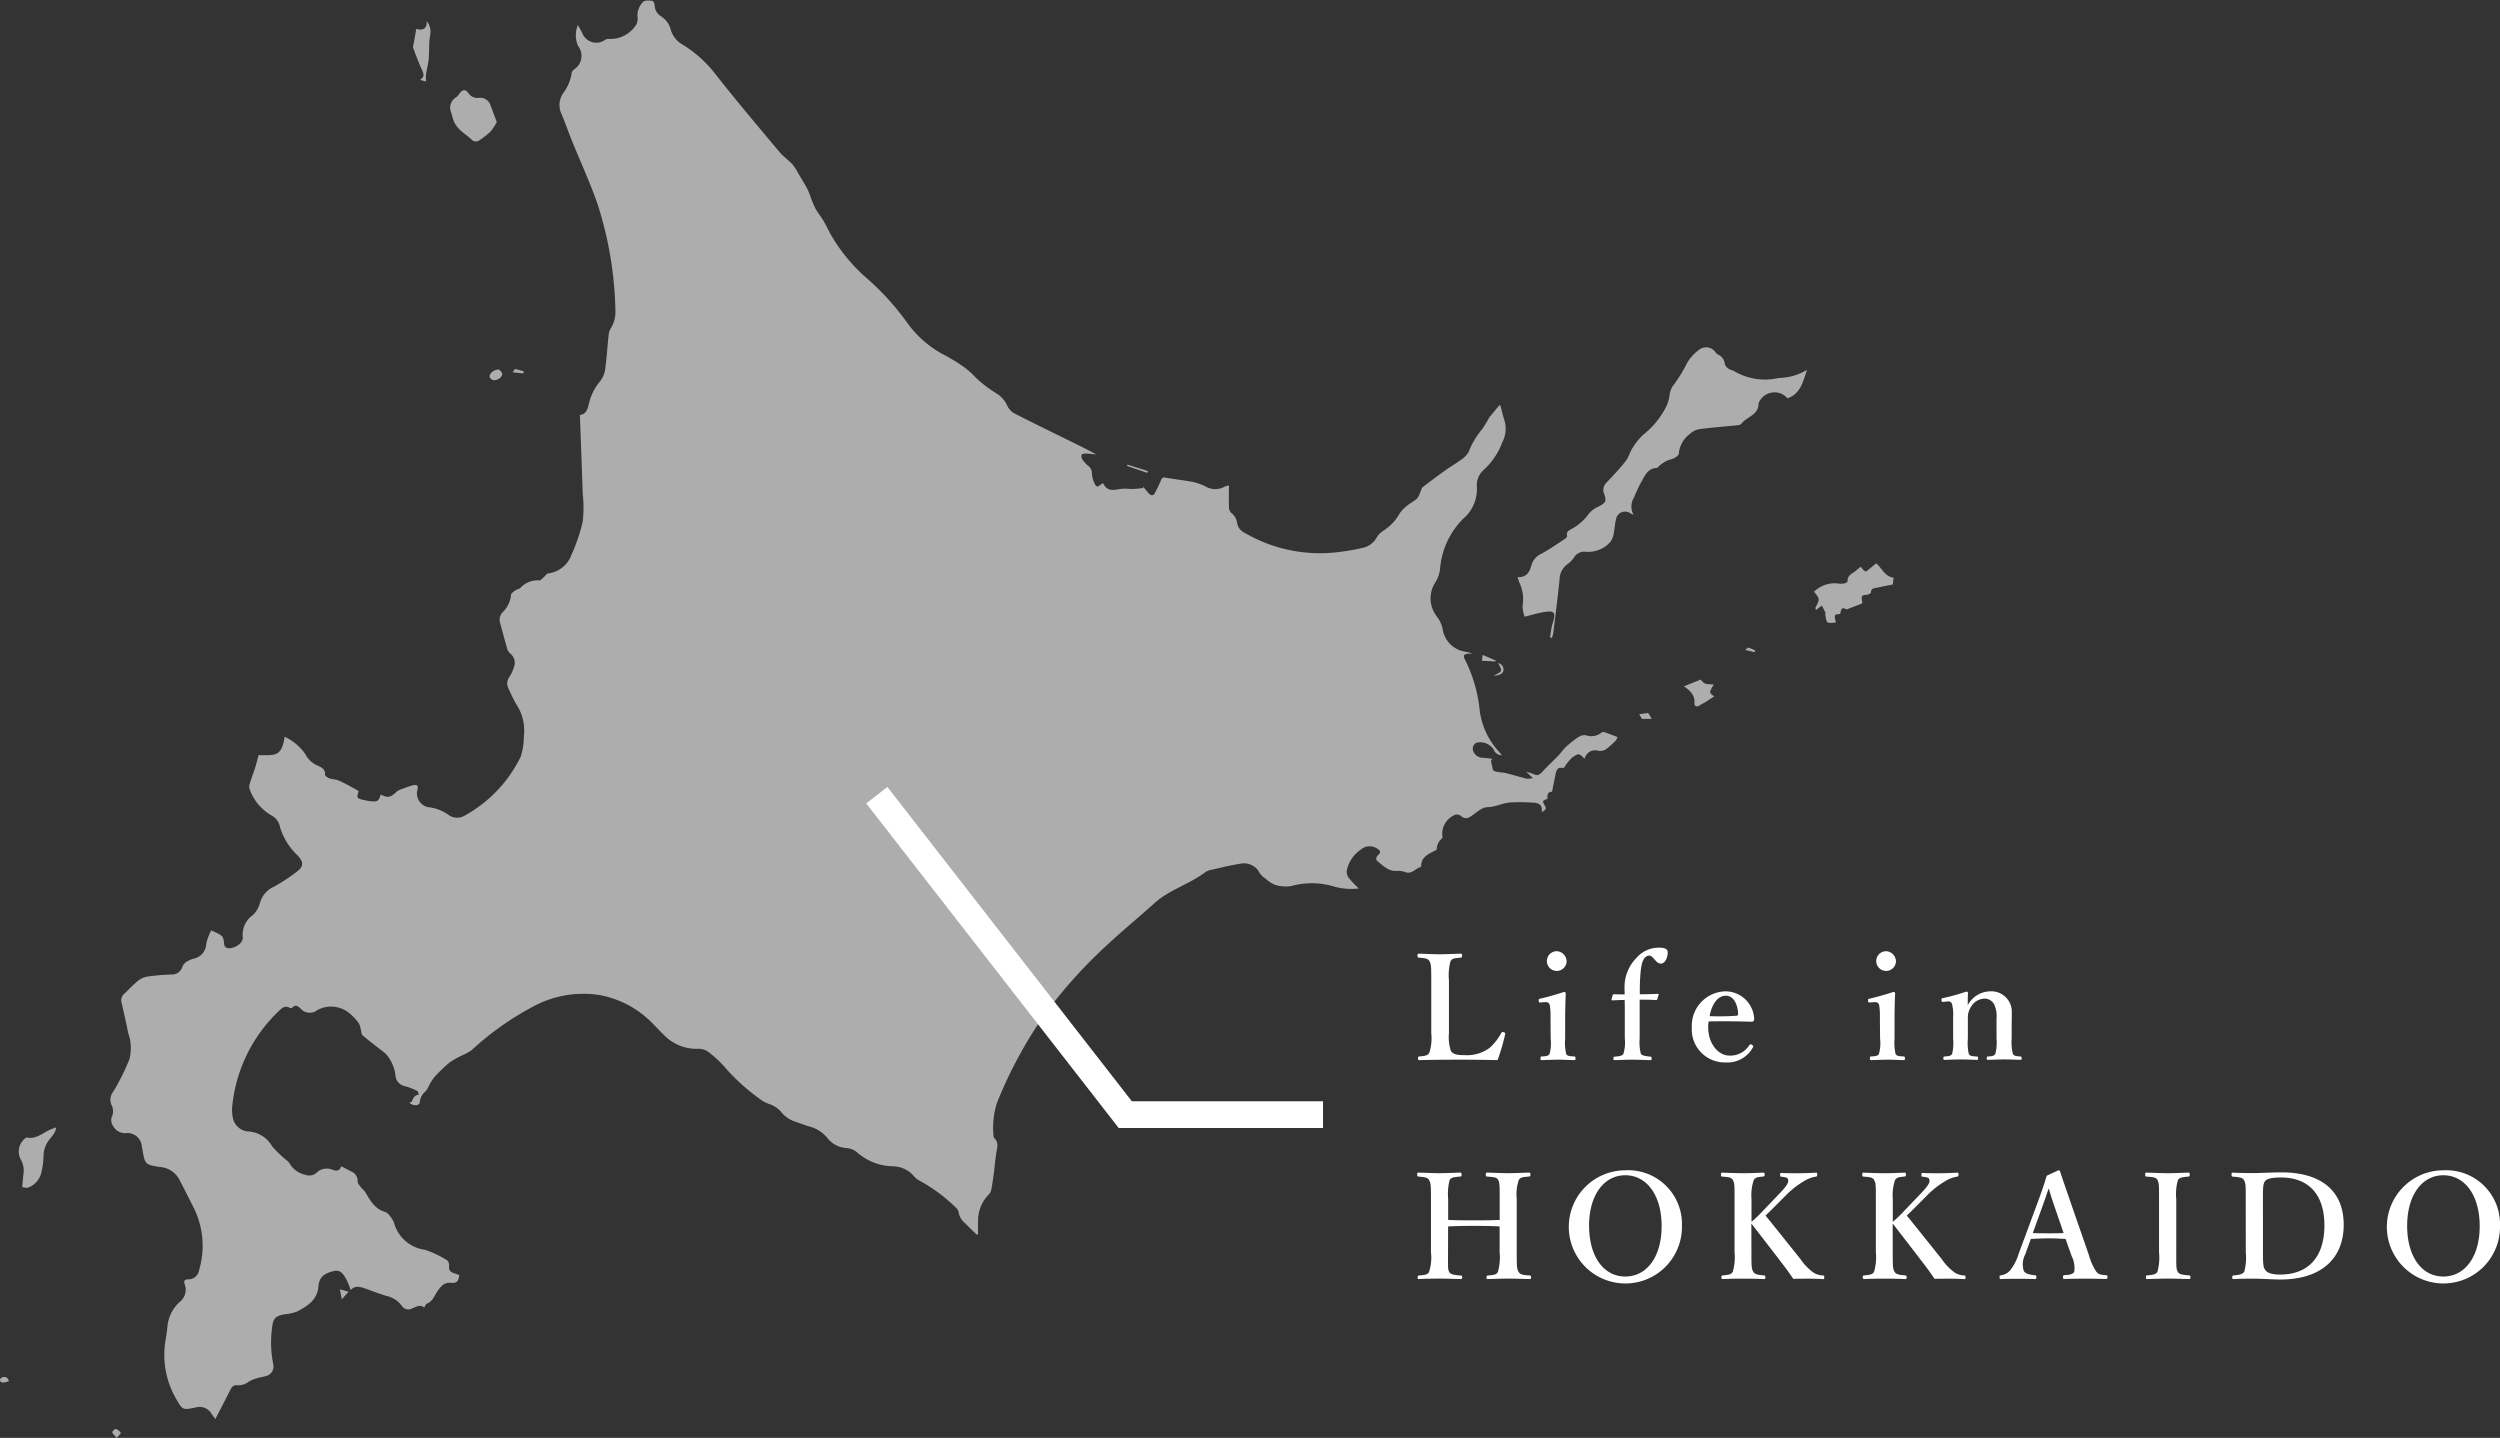 <svg xmlns="http://www.w3.org/2000/svg" width="93.318" height="53.672" viewBox="0 0 93.318 53.672">
  <rect x="0" y="0" width="93.318" height="53.672" fill="#333333" stroke="none"/>
  <g id="グループ_126" data-name="グループ 126" transform="translate(-254.041 -125.056)">
    <g id="グループ_124" data-name="グループ 124" transform="translate(254.041 125.056)" opacity="0.6">
      <path id="パス_58" data-name="パス 58" d="M244.913,303.112c.024.031.1.085.112.151.021.119-.161.259-.322.246a.2.2,0,0,1-.146-.117C244.535,303.263,244.712,303.109,244.913,303.112Z" transform="translate(-226.281 -289.318)" fill="#fff"/>
      <path id="パス_59" data-name="パス 59" d="M140.1,597.308c-.078-.093-.149-.145-.164-.21-.007-.03.1-.13.143-.12a.348.348,0,0,1,.174.149C140.266,597.141,140.181,597.218,140.1,597.308Z" transform="translate(-135.745 -543.637)" fill="#fff"/>
      <path id="パス_60" data-name="パス 60" d="M150.484,241.748c.024,0,.065,0,.069-.006.053-.127.1-.253.266-.273-.016-.047-.02-.121-.052-.136a2.409,2.409,0,0,0-.453-.178.436.436,0,0,1-.363-.384,1.465,1.465,0,0,0-.358-.821,2.521,2.521,0,0,0-.2-.162c-.224-.175-.453-.344-.668-.53-.05-.043-.048-.146-.07-.221a.74.74,0,0,0-.075-.235,1.9,1.9,0,0,0-.332-.357,1.039,1.039,0,0,0-.418-.223,1.051,1.051,0,0,0-.812.1.445.445,0,0,1-.6-.056c-.092-.084-.193-.19-.324-.041-.015.017-.072.015-.1,0-.147-.082-.251-.016-.357.084a5.677,5.677,0,0,0-1.786,3.658,1.515,1.515,0,0,0,.039.416.639.639,0,0,0,.529.458,1.094,1.094,0,0,1,.924.553,4.359,4.359,0,0,0,.575.552.448.448,0,0,1,.089.106.883.883,0,0,0,.6.413.394.394,0,0,0,.391-.076.547.547,0,0,1,.6-.117c.141.058.266.052.329-.129l.384.2a.368.368,0,0,1,.226.361c0,.071.067.147.115.212s.135.131.181.209c.182.306.351.615.734.725.092.027.168.136.233.222a.787.787,0,0,1,.118.252,1.382,1.382,0,0,0,1.133.936,4.038,4.038,0,0,1,.814.382.254.254,0,0,1,.087.211c-.022.182.068.255.222.294a1.356,1.356,0,0,1,.157.06c-.037.261-.106.306-.334.284a.427.427,0,0,0-.271.076,1.031,1.031,0,0,0-.224.265c-.108.162-.171.359-.38.438-.044.017-.066.09-.1.148-.149-.132-.3-.028-.441.026a.29.29,0,0,1-.4-.1.955.955,0,0,0-.546-.356c-.257-.074-.506-.173-.758-.263-.219-.078-.438-.154-.6.042a2.69,2.69,0,0,0-.165-.41c-.1-.166-.2-.364-.453-.305s-.508.152-.568.465a.307.307,0,0,0-.014.05c-.012.54-.392.79-.808,1a1.744,1.744,0,0,1-.458.1c-.333.061-.43.148-.464.488a4.048,4.048,0,0,0,.044,1.392.369.369,0,0,1-.239.416c-.116.037-.24.051-.356.087a1.339,1.339,0,0,0-.32.13.632.632,0,0,1-.438.136c-.137-.018-.2.071-.261.187-.171.348-.354.691-.551,1.075-.07-.1-.11-.142-.141-.193a.512.512,0,0,0-.6-.237c-.483.1-.48.093-.729-.334a3.287,3.287,0,0,1-.377-2.247c.021-.132.038-.266.056-.4a1.4,1.4,0,0,1,.453-.953.583.583,0,0,0,.191-.679c-.037-.105-.006-.161.117-.171a.411.411,0,0,0,.428-.36,3.18,3.18,0,0,0-.191-2.283c-.18-.353-.354-.709-.539-1.059a.883.883,0,0,0-.738-.492c-.064-.006-.127-.02-.19-.032-.307-.058-.364-.115-.426-.423-.021-.1-.034-.207-.057-.31a.539.539,0,0,0-.595-.5.507.507,0,0,1-.476-.261.38.38,0,0,1-.027-.4.525.525,0,0,0-.028-.377.479.479,0,0,1,.058-.508,8.567,8.567,0,0,0,.6-1.2,1.645,1.645,0,0,0-.04-.982q-.114-.566-.246-1.128a.332.332,0,0,1,.1-.348c.178-.167.342-.35.533-.5a.8.8,0,0,1,.368-.145,8.283,8.283,0,0,1,.835-.07.413.413,0,0,0,.434-.3.415.415,0,0,1,.167-.186,1.072,1.072,0,0,1,.256-.109.578.578,0,0,0,.463-.54,1.934,1.934,0,0,1,.186-.512c.125.057.217.095.3.141a.522.522,0,0,1,.126.1c.018.019.017.055.028.082.052.124-.03.337.208.341s.539-.2.517-.407a.9.9,0,0,1,.384-.835.985.985,0,0,0,.261-.463.942.942,0,0,1,.507-.585,6.445,6.445,0,0,0,.9-.594c.238-.191.2-.351,0-.574a2.4,2.4,0,0,1-.664-1.071.6.6,0,0,0-.312-.424,1.859,1.859,0,0,1-.81-.953.309.309,0,0,1-.015-.2c.066-.223.149-.441.22-.663.045-.142.079-.288.119-.436.622,0,.859.067.974-.689a1.93,1.93,0,0,1,.776.657.894.894,0,0,0,.43.409c.151.072.313.124.3.349,0,.043.092.113.154.136.108.039.233.036.34.078a4.651,4.651,0,0,1,.447.222c.107.056.211.119.317.18-.085.255-.076.273.206.335a2.169,2.169,0,0,0,.258.044c.241.023.291-.015.356-.252.267.133.361.115.591-.1a.354.354,0,0,1,.115-.075c.157-.059.314-.117.474-.165a.275.275,0,0,1,.182,0c.024.011.026.106.012.156a.519.519,0,0,0,.425.659,1.541,1.541,0,0,1,.725.28.55.55,0,0,0,.625.023,5.006,5.006,0,0,0,2.082-2.2,2.585,2.585,0,0,0,.113-.752,1.772,1.772,0,0,0-.292-1.212c-.111-.184-.191-.386-.286-.58a.4.4,0,0,1,.033-.413,1.552,1.552,0,0,0,.181-.394.445.445,0,0,0-.143-.491.373.373,0,0,1-.112-.172c-.094-.319-.176-.64-.266-.96a.413.413,0,0,1,.091-.407,1.035,1.035,0,0,0,.315-.646c0-.058.091-.121.152-.166s.147-.054.2-.1a.87.87,0,0,1,.708-.278c.051,0,.112-.078.166-.123s.1-.13.161-.138a1.061,1.061,0,0,0,.865-.685,6.628,6.628,0,0,0,.425-1.252,4.526,4.526,0,0,0,0-1.029c-.032-.979-.07-1.958-.106-2.949.24-.033.286-.213.334-.409a1.951,1.951,0,0,1,.376-.793.986.986,0,0,0,.223-.443c.067-.442.092-.891.139-1.337a.544.544,0,0,1,.07-.229,1.2,1.2,0,0,0,.183-.718,13.826,13.826,0,0,0-.664-3.937c-.276-.8-.633-1.567-.95-2.35-.14-.346-.263-.7-.408-1.042a.781.781,0,0,1,.07-.75,1.623,1.623,0,0,0,.322-.765c0-.046.06-.1.1-.133a.6.6,0,0,0,.136-.868,1.009,1.009,0,0,1-.007-.781c.063.114.114.2.164.3a.561.561,0,0,0,.867.243.308.308,0,0,1,.167-.022,1.145,1.145,0,0,0,.972-.52.483.483,0,0,0,.054-.334.718.718,0,0,1,.216-.533c.05-.064.224-.049.338-.038.037,0,.085.109.09.171a.489.489,0,0,0,.222.4.829.829,0,0,1,.375.5.941.941,0,0,0,.455.57,4.571,4.571,0,0,1,1.246,1.135c.764.973,1.564,1.917,2.358,2.866.144.173.338.3.491.469a2.053,2.053,0,0,1,.223.349c.11.184.223.366.323.555.06.114.1.24.145.359a3.633,3.633,0,0,0,.173.4c.082.146.193.276.279.421s.167.307.246.463a6.326,6.326,0,0,0,1.383,1.7,9.782,9.782,0,0,1,1.523,1.683,3.972,3.972,0,0,0,1.445,1.219c.168.094.333.194.495.3a3.036,3.036,0,0,1,.586.487,4.443,4.443,0,0,0,.8.615,1.028,1.028,0,0,1,.4.468.62.62,0,0,0,.27.277c.679.348,1.366.682,2.051,1.019.333.164.668.325.994.509-.131-.013-.262-.031-.394-.036-.053,0-.14.014-.152.045a.22.22,0,0,0,.027.175,1.083,1.083,0,0,0,.21.232.342.342,0,0,1,.146.28.927.927,0,0,0,.059.29c.028.078.068.181.13.206.045.019.135-.07.227-.124-.023,0-.006-.005,0,0,.181.4.515.207.8.206.1,0,.2.014.3.011.131,0,.262-.019.393-.03l.007-.051c.066.081.129.164.2.242.094.106.183.1.247-.029.077-.15.15-.3.217-.458a.132.132,0,0,1,.172-.094c.344.059.692.1,1.035.162a2.458,2.458,0,0,1,.443.16.72.72,0,0,0,.731.01.54.54,0,0,1,.153-.039c0,.271-.006.525,0,.779a.344.344,0,0,0,.072.233.557.557,0,0,1,.233.386.5.5,0,0,0,.274.363,5.576,5.576,0,0,0,3.536.72,8.032,8.032,0,0,0,.894-.157.78.78,0,0,0,.512-.393.79.79,0,0,1,.242-.242,1.822,1.822,0,0,0,.623-.667,1.57,1.57,0,0,1,.418-.377,1.827,1.827,0,0,0,.225-.165.994.994,0,0,0,.117-.234c.03-.064.043-.15.093-.188.284-.222.574-.435.867-.645.174-.125.363-.229.534-.358a.861.861,0,0,0,.308-.309,3,3,0,0,1,.494-.837,3.714,3.714,0,0,0,.265-.429s0-.012.007-.016l.389-.471c-.005,0,.027.01.033.033.053.184.089.374.153.554a1.109,1.109,0,0,1-.091.822,2.576,2.576,0,0,1-.674,1,.772.772,0,0,0-.269.636,1.464,1.464,0,0,1-.522,1.214,2.98,2.98,0,0,0-.852,1.856,1.16,1.16,0,0,1-.183.519,1.093,1.093,0,0,0,.057,1.254,1.187,1.187,0,0,1,.219.45,1.006,1.006,0,0,0,.891.878.864.864,0,0,1,.1.026c.027.008.054.018.121.042-.079,0-.116,0-.154,0-.15.009-.2.07-.132.2a5.379,5.379,0,0,1,.565,1.957,2.819,2.819,0,0,0,.744,1.533l.081.1a.321.321,0,0,1-.311-.223.616.616,0,0,0-.633-.246.248.248,0,0,0-.135.294.393.393,0,0,0,.349.27,3.776,3.776,0,0,1,.379.041l-.054.056a2.4,2.4,0,0,0,.075.359c.014.038.1.06.157.071.109.022.223.021.33.048.258.065.514.143.772.207a.841.841,0,0,0,.229-.023l-.247-.235a1.6,1.6,0,0,1,.271.087c.145.079.231.019.329-.089.191-.21.4-.4.6-.608.088-.091.163-.2.249-.289a1.468,1.468,0,0,1,.167-.147,2.846,2.846,0,0,1,.326-.249.44.44,0,0,1,.27-.074.6.6,0,0,0,.6-.1.131.131,0,0,1,.11-.008c.153.052.3.112.48.178a.458.458,0,0,1-.064.134,3.335,3.335,0,0,1-.3.273.4.4,0,0,1-.344.108.405.405,0,0,0-.519.3c-.2-.208-.214-.223-.469-.042a1.734,1.734,0,0,0-.3.382c-.235-.017-.266.005-.325.287-.041.194-.078.389-.12.6-.135,0-.2.1-.165.261-.207.081-.206.081-.092.282.062.111-.02.151-.127.222.041-.345-.186-.353-.4-.36a6.1,6.1,0,0,0-.822,0c-.27.028-.514.166-.805.173-.2,0-.4.192-.588.321-.139.1-.255.131-.391.014a.245.245,0,0,0-.308-.012.762.762,0,0,0-.4.724c0,.039.015.1-.006.115a.529.529,0,0,0-.2.411c0,.023-.069.049-.109.07-.223.118-.459.224-.471.53,0,.022-.012.059-.025.062-.193.052-.327.276-.57.189a.709.709,0,0,0-.292-.047c-.323.03-.525-.184-.742-.359-.089-.072-.046-.17.031-.242.1-.1.073-.153-.039-.225a.5.5,0,0,0-.614.029,1.248,1.248,0,0,0-.526.777.393.393,0,0,0,.071.282,4.329,4.329,0,0,0,.376.394,2.348,2.348,0,0,1-.934-.074,2.836,2.836,0,0,0-1.587-.015,1.3,1.3,0,0,1-.613-.049,1.067,1.067,0,0,1-.3-.188c-.01-.006-.015-.02-.025-.025a.772.772,0,0,1-.3-.324.662.662,0,0,0-.655-.25c-.373.059-.742.152-1.111.235a.551.551,0,0,0-.209.086c-.593.45-1.338.65-1.9,1.159s-1.125.965-1.667,1.47a17.94,17.94,0,0,0-2.345,2.57,16.284,16.284,0,0,0-1.863,3.416,3.106,3.106,0,0,0-.128,1.208.171.171,0,0,0,.041.112c.143.14.11.3.078.471-.048.263-.067.531-.1.8-.029.216-.061.433-.1.647a.348.348,0,0,1-.1.181,1.394,1.394,0,0,0-.393,1.033c-.008.144,0,.289,0,.434l-.049.028c-.146-.143-.294-.285-.436-.431a.669.669,0,0,1-.242-.411.324.324,0,0,0-.119-.186,6.109,6.109,0,0,0-1.36-1,.741.741,0,0,1-.21-.182,1.054,1.054,0,0,0-.739-.343,2.091,2.091,0,0,1-1.386-.541.712.712,0,0,0-.382-.142.97.97,0,0,1-.712-.387,1.288,1.288,0,0,0-.69-.423c-.177-.059-.352-.123-.528-.184a1.123,1.123,0,0,1-.526-.387,1.08,1.08,0,0,0-.336-.231,2.106,2.106,0,0,1-.3-.127,7.738,7.738,0,0,1-1.343-1.168,4.314,4.314,0,0,0-.662-.644.652.652,0,0,0-.413-.153,1.689,1.689,0,0,1-1.318-.542c-.145-.135-.276-.285-.418-.424a3.677,3.677,0,0,0-2-1.046,3.937,3.937,0,0,0-2.394.412,10.912,10.912,0,0,0-2.339,1.649,1.871,1.871,0,0,1-.344.191,3.1,3.1,0,0,0-.479.27,5.611,5.611,0,0,0-.579.559,1.855,1.855,0,0,0-.2.324.792.792,0,0,1-.117.192.6.6,0,0,0-.221.417c-.011.13-.253.139-.371.019Z" transform="translate(-135.188 -200.609)" fill="#fff"/>
      <path id="パス_61" data-name="パス 61" d="M519.8,382.279l.486.208-.008.035-.509-.027Z" transform="translate(-464.455 -357.831)" fill="#fff"/>
      <path id="パス_62" data-name="パス 62" d="M203.362,558.328l-.252.279-.073-.37Z" transform="translate(-190.351 -510.11)" fill="#fff"/>
      <path id="パス_63" data-name="パス 63" d="M523.128,384.985c.326-.157.326-.157.158-.464a.248.248,0,0,1,.2.282C523.466,384.917,523.306,385,523.128,384.985Z" transform="translate(-467.366 -359.771)" fill="#fff"/>
      <path id="パス_64" data-name="パス 64" d="M540.515,297.794c-.159.452-.235.89-.737,1.067.036.017.023.015.017.007a.639.639,0,0,0-1.076.141.077.077,0,0,0-.014.032c.01.442-.445.5-.643.769-.029.04-.115.049-.176.055-.458.047-.919.08-1.375.141a.683.683,0,0,0-.362.174,1.027,1.027,0,0,0-.42.737c0,.056-.093.129-.159.165-.1.052-.212.066-.309.115a1.913,1.913,0,0,0-.261.179c-.032.023-.057.077-.086.078-.364.013-.462.318-.606.561a5.242,5.242,0,0,0-.248.538.631.631,0,0,0-.021.65,1.235,1.235,0,0,1-.119-.052.338.338,0,0,0-.534.218c-.051.2-.056.417-.106.619a.572.572,0,0,1-.167.292,1.107,1.107,0,0,1-.847.306.445.445,0,0,0-.457.224.928.928,0,0,1-.231.234.72.72,0,0,0-.3.564c-.066.672-.154,1.343-.236,2.014a1.112,1.112,0,0,1-.052.177l-.066-.012a3.611,3.611,0,0,1,.088-.508c.142-.443.089-.515-.373-.433-.208.037-.412.1-.666.163a1.232,1.232,0,0,1-.077-.416,1.41,1.41,0,0,0-.1-.817c-.031-.067-.05-.139-.087-.243.351.013.455-.2.527-.477a.668.668,0,0,1,.369-.4c.305-.167.592-.368.883-.559.034-.023.079-.081.071-.109-.043-.16.079-.2.173-.259a1.9,1.9,0,0,0,.646-.575.952.952,0,0,1,.364-.259c.258-.142.3-.2.2-.469a.375.375,0,0,1,.092-.427c.243-.26.491-.517.711-.8.115-.146.159-.346.263-.5a2.308,2.308,0,0,1,.4-.489,3.13,3.13,0,0,0,.838-1.019,1.364,1.364,0,0,0,.138-.465.757.757,0,0,1,.176-.4,5.429,5.429,0,0,0,.447-.729,1.573,1.573,0,0,1,.518-.58.425.425,0,0,1,.558.1.35.35,0,0,0,.112.108.423.423,0,0,1,.249.35.336.336,0,0,0,.143.177c.064.047.154.057.222.1a2.263,2.263,0,0,0,1.653.245A2.086,2.086,0,0,0,540.515,297.794Z" transform="translate(-473.063 -283.989)" fill="#fff"/>
      <path id="パス_65" data-name="パス 65" d="M613.681,356.99a1.326,1.326,0,0,0,.113.134c.023.021.074.047.087.038.119-.089.232-.186.373-.3.2.151.306.489.649.534l-.028.254c-.2.039-.383.074-.569.116-.106.024-.241.005-.248.183,0,.033-.112.088-.173.089-.274,0-.138.186-.151.319l-.5.191c-.031.012-.073.038-.094.027-.21-.112-.2.06-.229.176-.227.016-.233.026-.159.322-.112,0-.234.033-.312-.011-.057-.032-.061-.165-.082-.254-.009-.039.008-.086-.007-.121-.036-.086-.084-.166-.127-.249l-.215.162c-.006-.024-.032-.066-.021-.088.167-.316.168-.315-.053-.591a1.089,1.089,0,0,1,.873-.31.785.785,0,0,0,.26,0c.045-.007.121-.056.119-.082-.015-.241.2-.288.328-.409A1.5,1.5,0,0,1,613.681,356.99Z" transform="translate(-544.221 -335.833)" fill="#fff"/>
      <path id="パス_66" data-name="パス 66" d="M223.473,206.757c.25.085.412-.014.387-.285a.61.61,0,0,1,.132.521c-.052.289-.029.59-.055.884-.017.193-.068.382-.1.575a2.105,2.105,0,0,0,0,.274l-.223-.061c.194-.128.129-.248.065-.388-.12-.263-.221-.535-.321-.807-.017-.046.009-.11.018-.165C223.411,207.121,223.443,206.936,223.473,206.757Z" transform="translate(-207.935 -205.683)" fill="#fff"/>
      <path id="パス_67" data-name="パス 67" d="M115.343,513.36a.847.847,0,0,1-.057.167,2.169,2.169,0,0,1-.154.212,1.013,1.013,0,0,0-.26.681,2.78,2.78,0,0,1-.091.636.782.782,0,0,1-.475.521c-.051.027-.133,0-.229-.01.016-.179.029-.351.048-.521a.8.8,0,0,0-.115-.533.631.631,0,0,1,.181-.773c.019-.013.044-.031.062-.027.384.078.637-.226.959-.329a.513.513,0,0,0,.089-.048Z" transform="translate(-113.247 -471.252)" fill="#fff"/>
      <path id="パス_68" data-name="パス 68" d="M235.4,226.81a2.106,2.106,0,0,1-.23.353,3.009,3.009,0,0,1-.41.324.221.221,0,0,1-.312-.032c-.131-.123-.287-.22-.416-.344a1.171,1.171,0,0,1-.225-.3,2.655,2.655,0,0,1-.1-.331.453.453,0,0,1,.178-.594.61.61,0,0,0,.126-.144c.114-.148.219-.164.331-.01a.4.4,0,0,0,.387.177.4.4,0,0,1,.435.273Z" transform="translate(-216.856 -222.256)" fill="#fff"/>
      <path id="パス_69" data-name="パス 69" d="M575.825,389.355l.624-.254c.142.166.142.166.49.187-.181.3-.181.3.02.441-.119.078-.226.15-.336.218-.069.043-.146.072-.211.119-.1.075-.2.028-.192-.065C576.251,389.69,576.067,389.518,575.825,389.355Z" transform="translate(-512.971 -363.735)" fill="#fff"/>
      <path id="パス_70" data-name="パス 70" d="M422.115,329.8l-.761-.261.016-.049.761.24Z" transform="translate(-379.288 -312.147)" fill="#fff"/>
      <path id="パス_71" data-name="パス 71" d="M563.449,398.4l.333-.048.137.222h-.371Z" transform="translate(-502.261 -371.74)" fill="#fff"/>
      <path id="パス_72" data-name="パス 72" d="M593.174,380.417l-.352-.083c.06-.043.1-.094.128-.087a1.863,1.863,0,0,1,.25.107Z" transform="translate(-527.681 -356.072)" fill="#fff"/>
      <path id="パス_73" data-name="パス 73" d="M251.36,303.136l-.394-.043c.044-.058.077-.125.1-.121a3.308,3.308,0,0,1,.321.091Z" transform="translate(-231.83 -289.197)" fill="#fff"/>
      <path id="パス_74" data-name="パス 74" d="M109.1,582.688a1.13,1.13,0,0,1-.231.053.136.136,0,0,1-.107-.078.139.139,0,0,1,.07-.113C108.963,582.5,109.056,582.542,109.1,582.688Z" transform="translate(-108.766 -531.132)" fill="#fff"/>
    </g>
    <g id="グループ_125" data-name="グループ 125" transform="translate(306.932 160.431)">
      <path id="パス_75" data-name="パス 75" d="M1686.092,576.947a1.687,1.687,0,0,0,.071.66c.093.147.289.158.523.158a1.414,1.414,0,0,0,.932-.278,2.037,2.037,0,0,0,.425-.545c.022-.038.033-.049.093-.033s.06.044.054.076a7.53,7.53,0,0,1-.283.965c-.485-.011-.987-.016-1.439-.016-.48,0-1,.005-1.483.016-.038,0-.049-.011-.049-.065s.011-.065.049-.071c.207-.022.311-.027.376-.142a1.781,1.781,0,0,0,.071-.725v-1.978c0-.523-.006-.594-.066-.714-.055-.1-.175-.109-.392-.131-.044-.005-.055-.011-.055-.071s.011-.076.055-.076c.234.005.523.022.774.022s.539-.016.774-.022c.043,0,.06.011.06.076s-.016.065-.049.071c-.207.022-.321.022-.381.131a1.97,1.97,0,0,0-.06.714Z" transform="translate(-1684.898 -573.754)" fill="#fff"/>
      <path id="パス_76" data-name="パス 76" d="M1701.957,576.111a2.523,2.523,0,0,0-.027-.463c-.027-.087-.082-.12-.2-.109l-.142.011c-.054.005-.065.005-.071-.06s0-.071.06-.082c.213-.049.627-.163.883-.251a.058.058,0,0,1,.065.054c-.016.4-.022.7-.022.965v.714a1.927,1.927,0,0,0,.038.583c.043.082.136.082.31.093.033.005.038.022.038.071s-.005.065-.038.065c-.2-.005-.419-.016-.6-.016s-.431.011-.616.016c-.043,0-.054-.011-.054-.065s.011-.071.049-.071c.158-.011.245-.016.289-.093a1.5,1.5,0,0,0,.043-.583Zm.6-2.109a.368.368,0,1,1-.36-.365A.388.388,0,0,1,1702.557,574Z" transform="translate(-1696.971 -573.506)" fill="#fff"/>
      <path id="パス_77" data-name="パス 77" d="M1712.546,576.536a1.736,1.736,0,0,0,.044.578c.038.076.2.093.36.109.027.005.044.016.044.065s-.016.065-.044.065c-.218-.005-.49-.016-.67-.016s-.458.011-.66.016c-.044,0-.054-.016-.054-.065s.011-.06.054-.065c.147-.011.283-.027.322-.109a1.506,1.506,0,0,0,.049-.578v-.79c0-.24,0-.453-.005-.638-.131,0-.272.005-.458.016-.022,0-.033-.011-.033-.038l.044-.158c.005-.022.027-.033.054-.033.147.005.267.005.392.005,0-.109-.005-.207-.005-.278a1.553,1.553,0,0,1,.452-1.09,1.093,1.093,0,0,1,.839-.376c.2,0,.322.044.322.174,0,.256-.136.42-.245.42s-.158-.054-.229-.136c-.087-.1-.158-.174-.229-.163-.169.027-.262.185-.305.572a8.17,8.17,0,0,0-.033.872c.207,0,.441-.005.665-.016.027,0,.038.011.038.033l-.049.163a.052.052,0,0,1-.044.038c-.207-.016-.4-.016-.616-.016Z" transform="translate(-1704.233 -573.157)" fill="#fff"/>
      <path id="パス_78" data-name="パス 78" d="M1723.116,580.457c0,.719.442,1.079.78,1.079a.836.836,0,0,0,.757-.392.066.066,0,0,1,.054-.028.1.1,0,0,1,.049.022c.022.016.043.038.043.055a.175.175,0,0,1-.027.06,1.081,1.081,0,0,1-1.008.539,1.232,1.232,0,0,1-1.259-1.308,1.284,1.284,0,0,1,1.264-1.346,1.076,1.076,0,0,1,1.063,1.014.118.118,0,0,1-.027.093c-.027.033-.049.027-.082.027-.55-.016-1.1-.022-1.586-.011A.806.806,0,0,0,1723.116,580.457Zm1.068-.409c.043-.005.049-.038.049-.087-.017-.305-.147-.66-.463-.66-.294,0-.523.316-.6.763A9.1,9.1,0,0,0,1724.185,580.048Z" transform="translate(-1712.245 -577.509)" fill="#fff"/>
      <path id="パス_79" data-name="パス 79" d="M1747.083,576.111a2.523,2.523,0,0,0-.027-.463c-.027-.087-.082-.12-.2-.109l-.142.011c-.055.005-.065.005-.071-.06s0-.071.06-.082c.213-.049.627-.163.883-.251.038,0,.066.022.066.054-.017.4-.022.7-.022.965v.714a1.927,1.927,0,0,0,.038.583c.043.082.136.082.311.093.033.005.038.022.038.071s-.005.065-.038.065c-.2-.005-.42-.016-.6-.016s-.43.011-.616.016c-.043,0-.054-.011-.054-.065s.011-.071.049-.071c.158-.011.245-.016.289-.093a1.5,1.5,0,0,0,.043-.583Zm.6-2.109a.368.368,0,1,1-.36-.365A.388.388,0,0,1,1747.682,574Z" transform="translate(-1729.803 -573.506)" fill="#fff"/>
      <path id="パス_80" data-name="パス 80" d="M1756.78,579.53c-.055.005-.071,0-.076-.06s.005-.071.065-.082a7.35,7.35,0,0,0,.861-.24c.033,0,.065.022.065.044-.011.153-.011.322-.011.463a.973.973,0,0,1,.845-.518.764.764,0,0,1,.8.779c0,.2-.005.474-.005.6v.376a1.8,1.8,0,0,0,.044.578c.038.082.125.087.284.1.033.005.044.016.044.065s-.005.06-.044.06c-.2-.005-.409-.016-.594-.016s-.414.011-.621.016c-.038,0-.044-.011-.044-.06s.011-.065.044-.065c.147-.011.234-.016.278-.1a1.7,1.7,0,0,0,.044-.578v-.741a1.022,1.022,0,0,0-.065-.469.4.4,0,0,0-.4-.272.607.607,0,0,0-.49.311.711.711,0,0,0-.115.436v.736a1.946,1.946,0,0,0,.033.578c.044.087.131.087.3.1.038.005.049.011.049.065s-.011.06-.049.06c-.191-.005-.4-.016-.583-.016-.2,0-.42.011-.627.016-.033,0-.038-.011-.038-.06s.011-.06.038-.065c.158-.016.246-.016.289-.1a1.745,1.745,0,0,0,.038-.578v-.806a1.467,1.467,0,0,0-.038-.458.142.142,0,0,0-.169-.114Z" transform="translate(-1737.125 -577.509)" fill="#fff"/>
      <path id="パス_81" data-name="パス 81" d="M1686,606.947c0,.545-.011.632.043.736s.207.115.436.136c.038.005.049.011.049.065s-.011.065-.054.065c-.256-.005-.551-.016-.8-.016-.234,0-.523.005-.769.016-.033,0-.038-.005-.038-.06s.005-.065.038-.071c.223-.022.327-.022.387-.136a1.744,1.744,0,0,0,.071-.736v-1.978c0-.523-.005-.594-.071-.714-.049-.1-.174-.109-.4-.131-.033-.005-.044-.011-.044-.071s.011-.076.044-.076c.251.005.545.022.785.022s.528-.016.763-.022c.049,0,.066.011.066.076s-.016.065-.055.071c-.207.022-.327.022-.392.131a2.143,2.143,0,0,0-.054.714v.774c.349.016.654.016.975.016s.6,0,.948-.016v-.774c0-.523,0-.6-.054-.714s-.191-.109-.42-.131c-.038-.005-.044-.011-.044-.071s.011-.076.049-.076c.256.005.551.022.8.022.234,0,.512-.016.752-.022.054,0,.065.011.065.071s-.011.071-.06.076c-.213.022-.316.022-.376.131a1.7,1.7,0,0,0-.076.714v1.978c0,.545.005.621.071.736s.191.115.425.136c.033.005.038.016.038.071s-.01.06-.049.06c-.267-.005-.55-.016-.79-.016s-.534.011-.774.016c-.043,0-.049-.005-.049-.06s.011-.065.049-.071c.218-.022.316-.022.376-.136a1.989,1.989,0,0,0,.065-.736v-.959c-.344-.022-.632-.022-.948-.022s-.627,0-.975.022Z" transform="translate(-1684.84 -595.581)" fill="#fff"/>
      <path id="パス_82" data-name="パス 82" d="M1709.867,605.722a2.112,2.112,0,1,1-2.114-2.065A2.007,2.007,0,0,1,1709.867,605.722Zm-3.466,0c0,1.15.539,1.9,1.351,1.9s1.357-.747,1.357-1.88c0-1.155-.556-1.9-1.357-1.9S1706.4,604.594,1706.4,605.722Z" transform="translate(-1699.976 -595.348)" fill="#fff"/>
      <path id="パス_83" data-name="パス 83" d="M1727.627,606.947c0,.545.005.616.066.725s.18.12.4.142c.044.005.054.016.054.071s-.011.065-.054.065c-.256-.011-.534-.016-.779-.016s-.523.005-.747.016c-.043,0-.06-.011-.06-.065s.011-.065.049-.071c.2-.022.316-.022.376-.142a1.921,1.921,0,0,0,.065-.725v-1.978c0-.523,0-.589-.06-.709s-.185-.114-.409-.136c-.033-.005-.038-.011-.038-.071s.011-.076.049-.076c.24.011.529.022.774.022s.512-.011.747-.022c.049,0,.06.011.06.071s-.011.071-.065.076c-.207.022-.278.027-.343.136a1.759,1.759,0,0,0-.082.709v.845a4.737,4.737,0,0,0,.409-.392l.61-.638c.344-.354.371-.452.344-.561-.022-.071-.142-.082-.245-.093-.038-.005-.049-.005-.049-.076,0-.055.011-.065.049-.065.2.011.431.011.632.011s.452-.011.659-.022c.038,0,.044.011.044.071s-.011.071-.044.076a1.2,1.2,0,0,0-.474.185,3.216,3.216,0,0,0-.676.539l-.518.518c-.087.087-.12.12-.218.212.327.4.747.932,1.3,1.619a2.049,2.049,0,0,0,.5.518.738.738,0,0,0,.354.1c.033.005.038.016.038.071s-.005.065-.044.065c-.207-.011-.36-.016-.529-.016-.185,0-.419,0-.583.005-.136-.2-.262-.376-.431-.594-.4-.523-.8-1.041-1.134-1.471Z" transform="translate(-1715.142 -595.581)" fill="#fff"/>
      <path id="パス_84" data-name="パス 84" d="M1746.983,606.947c0,.545.005.616.065.725s.18.12.4.142c.044.005.055.016.055.071s-.011.065-.055.065c-.256-.011-.534-.016-.779-.016s-.523.005-.746.016c-.044,0-.06-.011-.06-.065s.011-.065.049-.071c.2-.022.316-.022.376-.142a1.921,1.921,0,0,0,.065-.725v-1.978c0-.523,0-.589-.06-.709s-.185-.114-.409-.136c-.033-.005-.038-.011-.038-.071s.011-.076.049-.076c.24.011.528.022.774.022s.512-.011.747-.022c.049,0,.06.011.06.071s-.011.071-.065.076c-.207.022-.278.027-.343.136a1.759,1.759,0,0,0-.082.709v.845a4.72,4.72,0,0,0,.409-.392l.61-.638c.343-.354.371-.452.343-.561-.022-.071-.141-.082-.245-.093-.038-.005-.049-.005-.049-.076,0-.055.011-.065.049-.065.2.011.431.011.632.011s.452-.011.659-.022c.038,0,.044.011.044.071s-.011.071-.044.076a1.2,1.2,0,0,0-.474.185,3.216,3.216,0,0,0-.676.539l-.518.518c-.087.087-.12.12-.218.212.327.4.747.932,1.3,1.619a2.045,2.045,0,0,0,.5.518.738.738,0,0,0,.354.1c.033.005.038.016.038.071s-.005.065-.043.065c-.207-.011-.36-.016-.529-.016-.185,0-.419,0-.583.005-.136-.2-.261-.376-.43-.594-.4-.523-.8-1.041-1.134-1.471Z" transform="translate(-1729.224 -595.581)" fill="#fff"/>
      <path id="パス_85" data-name="パス 85" d="M1767.13,606.233c-.18-.011-.414-.022-.621-.022-.229,0-.447.011-.676.022l-.207.572a.816.816,0,0,0-.06.611c.049.115.229.153.425.174.032,0,.049.011.049.071s-.016.071-.06.071c-.2-.011-.479-.011-.681-.011s-.392,0-.573.011c-.049,0-.06-.011-.06-.071s.011-.071.06-.071a.571.571,0,0,0,.322-.169,1.832,1.832,0,0,0,.332-.638l.654-1.766c.256-.687.305-.856.393-1.144l.43-.2a.062.062,0,0,1,.071.049c.109.338.207.61.452,1.324l.616,1.776a2.241,2.241,0,0,0,.272.621c.093.114.147.125.354.142.06,0,.071.011.071.071s-.011.071-.071.071c-.234-.005-.54-.011-.774-.011-.212,0-.534.005-.768.011-.038,0-.044-.011-.044-.071s.011-.071.044-.071c.207-.011.344-.033.376-.142a.984.984,0,0,0-.1-.572Zm-.4-1.172c-.125-.36-.169-.518-.229-.714-.076.212-.12.354-.245.7l-.349.965c.18.011.4.011.605.011.174,0,.387,0,.545-.011Z" transform="translate(-1742.919 -595.362)" fill="#fff"/>
      <path id="パス_86" data-name="パス 86" d="M1785.774,606.947c0,.545-.005.621.055.73s.2.114.425.136c.038.005.049.016.049.071s-.011.065-.055.065c-.267-.005-.551-.016-.8-.016s-.523.011-.763.016c-.033,0-.044-.011-.044-.065s.005-.065.038-.071c.207-.022.327-.022.392-.136a2,2,0,0,0,.06-.73v-1.978c0-.523,0-.589-.054-.709s-.2-.114-.425-.136c-.027,0-.038-.011-.038-.076s.011-.071.044-.071c.262.005.551.022.79.022.256,0,.534-.016.779-.022.038,0,.049.011.049.076s-.016.065-.049.071c-.207.022-.333.027-.393.136a1.933,1.933,0,0,0-.06.709Z" transform="translate(-1757.431 -595.581)" fill="#fff"/>
      <path id="パス_87" data-name="パス 87" d="M1796.98,604.94c0-.523,0-.594-.065-.714-.054-.1-.185-.109-.42-.131-.033,0-.044-.005-.044-.071s.005-.076.044-.076c.251.011.485.016.747.016s.736-.027,1.068-.027c1.521,0,2.327.719,2.327,1.956,0,1.281-.861,2.044-2.371,2.044-.294,0-.687-.033-1.019-.033-.256,0-.49.005-.72.016-.038,0-.049-.005-.049-.065s.011-.065.049-.071c.213-.016.344-.049.4-.142a2.094,2.094,0,0,0,.055-.725Zm.643,1.978c0,.447.011.556.087.665s.262.169.545.169c1.079,0,1.662-.671,1.662-1.837,0-1.139-.578-1.787-1.624-1.787-.316,0-.529.038-.6.147s-.071.278-.071.665Z" transform="translate(-1766.044 -595.551)" fill="#fff"/>
      <path id="パス_88" data-name="パス 88" d="M1821.954,605.722a2.112,2.112,0,1,1-2.114-2.065A2.008,2.008,0,0,1,1821.954,605.722Zm-3.466,0c0,1.15.539,1.9,1.351,1.9s1.357-.747,1.357-1.88c0-1.155-.556-1.9-1.357-1.9S1818.489,604.594,1818.489,605.722Z" transform="translate(-1781.527 -595.348)" fill="#fff"/>
    </g>
    <path id="パス_89" data-name="パス 89" d="M364,444.5l9.274,11.924h7.382" transform="translate(-77.23 -289.762)" fill="none" stroke="#fff" stroke-miterlimit="10" stroke-width="1"/>
  </g>
</svg>
